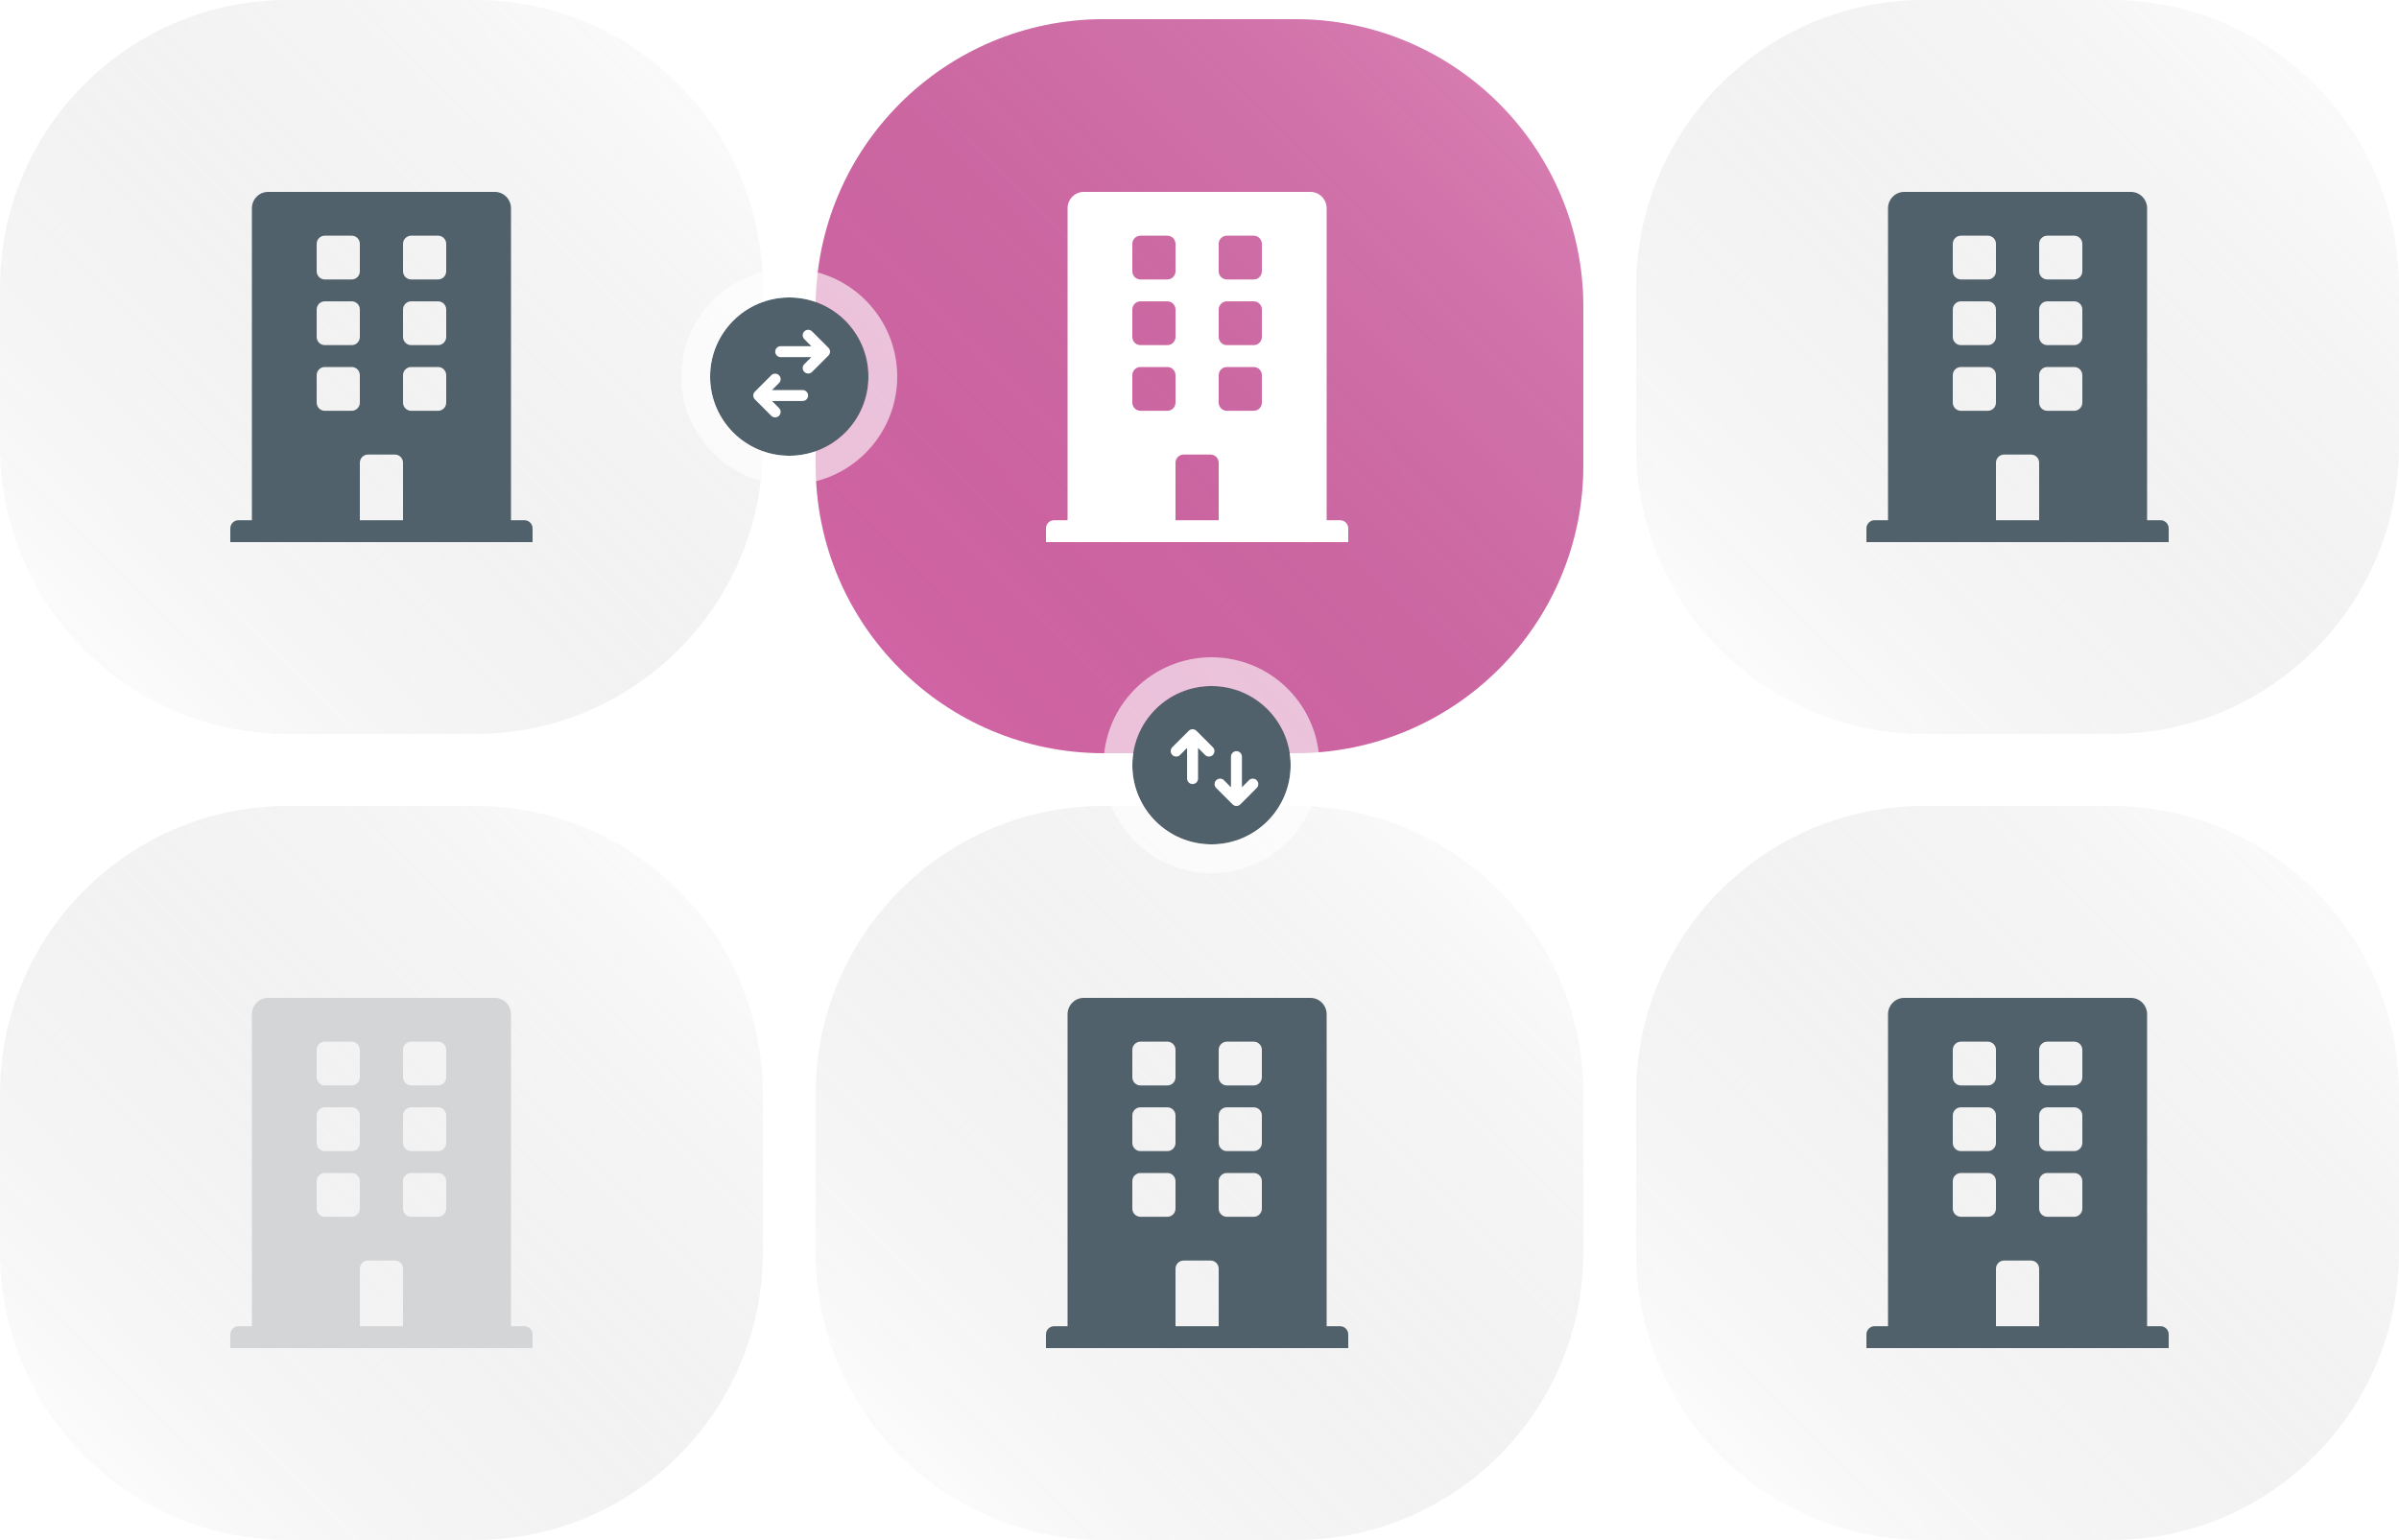 <?xml version="1.0" encoding="UTF-8"?> <svg xmlns="http://www.w3.org/2000/svg" width="500" height="321" viewBox="0 0 500 321" fill="none"><path d="M0 60C0 26.863 26.863 0 60 0H99C132.137 0 159 26.863 159 60V93C159 126.137 132.137 153 99 153H60C26.863 153 0 126.137 0 93V60Z" fill="white"></path><path d="M0 60C0 26.863 26.863 0 60 0H99C132.137 0 159 26.863 159 60V93C159 126.137 132.137 153 99 153H60C26.863 153 0 126.137 0 93V60Z" fill="url(#paint0_linear_2562_961)" fill-opacity="0.2" style="mix-blend-mode:screen"></path><g filter="url(#filter0_d_2562_961)"><path d="M170 60C170 26.863 196.863 0 230 0H270C303.137 0 330 26.863 330 60V93C330 126.137 303.137 153 270 153H230C196.863 153 170 126.137 170 93V60Z" fill="#D465A6"></path><path d="M170 60C170 26.863 196.863 0 230 0H270C303.137 0 330 26.863 330 60V93C330 126.137 303.137 153 270 153H230C196.863 153 170 126.137 170 93V60Z" fill="url(#paint1_linear_2562_961)" fill-opacity="0.2" style="mix-blend-mode:screen"></path></g><path d="M341 60C341 26.863 367.863 0 401 0H440C473.137 0 500 26.863 500 60V93C500 126.137 473.137 153 440 153H401C367.863 153 341 126.137 341 93V60Z" fill="white"></path><path d="M341 60C341 26.863 367.863 0 401 0H440C473.137 0 500 26.863 500 60V93C500 126.137 473.137 153 440 153H401C367.863 153 341 126.137 341 93V60Z" fill="url(#paint2_linear_2562_961)" fill-opacity="0.2" style="mix-blend-mode:screen"></path><path d="M0 228C0 194.863 26.863 168 60 168H99C132.137 168 159 194.863 159 228V261C159 294.137 132.137 321 99 321H60C26.863 321 0 294.137 0 261V228Z" fill="white"></path><path d="M0 228C0 194.863 26.863 168 60 168H99C132.137 168 159 194.863 159 228V261C159 294.137 132.137 321 99 321H60C26.863 321 0 294.137 0 261V228Z" fill="url(#paint3_linear_2562_961)" fill-opacity="0.2" style="mix-blend-mode:screen"></path><path d="M170 228C170 194.863 196.863 168 230 168H270C303.137 168 330 194.863 330 228V261C330 294.137 303.137 321 270 321H230C196.863 321 170 294.137 170 261V228Z" fill="white"></path><path d="M170 228C170 194.863 196.863 168 230 168H270C303.137 168 330 194.863 330 228V261C330 294.137 303.137 321 270 321H230C196.863 321 170 294.137 170 261V228Z" fill="url(#paint4_linear_2562_961)" fill-opacity="0.2" style="mix-blend-mode:screen"></path><path d="M341 228C341 194.863 367.863 168 401 168H440C473.137 168 500 194.863 500 228V261C500 294.137 473.137 321 440 321H401C367.863 321 341 294.137 341 261V228Z" fill="white"></path><path d="M341 228C341 194.863 367.863 168 401 168H440C473.137 168 500 194.863 500 228V261C500 294.137 473.137 321 440 321H401C367.863 321 341 294.137 341 261V228Z" fill="url(#paint5_linear_2562_961)" fill-opacity="0.2" style="mix-blend-mode:screen"></path><circle cx="164.5" cy="78.5" r="16.5" fill="#51616B"></circle><circle cx="164.5" cy="78.5" r="19.5" stroke="white" stroke-opacity="0.61" stroke-width="6"></circle><path d="M167.286 83.585C167.589 83.585 167.88 83.465 168.094 83.251C168.308 83.036 168.429 82.746 168.429 82.442C168.429 82.139 168.308 81.849 168.094 81.634C167.88 81.42 167.589 81.3 167.286 81.3L160.902 81.3L162.379 79.822C162.588 79.606 162.703 79.318 162.7 79.018C162.698 78.718 162.577 78.432 162.365 78.22C162.154 78.008 161.867 77.888 161.567 77.885C161.268 77.882 160.979 77.998 160.763 78.206L157.335 81.635C157.12 81.849 157 82.139 157 82.442C157 82.746 157.12 83.036 157.335 83.251L160.763 86.679C160.979 86.887 161.268 87.003 161.567 87C161.867 86.997 162.154 86.877 162.365 86.665C162.577 86.453 162.698 86.167 162.7 85.867C162.703 85.567 162.588 85.279 162.379 85.063L160.902 83.585L167.286 83.585Z" fill="white"></path><path d="M162.714 72.156C162.411 72.156 162.12 72.276 161.906 72.491C161.692 72.705 161.571 72.996 161.571 73.299C161.571 73.602 161.692 73.893 161.906 74.107C162.12 74.321 162.411 74.442 162.714 74.442L169.098 74.442L167.621 75.92C167.412 76.135 167.297 76.424 167.3 76.724C167.302 77.023 167.423 77.31 167.635 77.522C167.846 77.734 168.133 77.854 168.433 77.856C168.732 77.859 169.021 77.744 169.237 77.536L172.665 74.107C172.88 73.893 173 73.602 173 73.299C173 72.996 172.88 72.705 172.665 72.491L169.237 69.062C169.021 68.854 168.732 68.739 168.433 68.741C168.133 68.744 167.846 68.864 167.635 69.076C167.423 69.288 167.302 69.575 167.3 69.874C167.297 70.174 167.412 70.463 167.621 70.678L169.098 72.156L162.714 72.156Z" fill="white"></path><circle cx="252.5" cy="159.5" r="16.5" transform="rotate(90 252.5 159.5)" fill="#51616B"></circle><circle cx="252.5" cy="159.5" r="19.5" transform="rotate(90 252.5 159.5)" stroke="white" stroke-opacity="0.61" stroke-width="6"></circle><path d="M247.415 162.286C247.415 162.589 247.535 162.88 247.749 163.094C247.964 163.308 248.254 163.429 248.558 163.429C248.861 163.429 249.151 163.308 249.366 163.094C249.58 162.88 249.7 162.589 249.7 162.286L249.7 155.902L251.178 157.379C251.394 157.588 251.682 157.703 251.982 157.7C252.282 157.698 252.568 157.577 252.78 157.365C252.992 157.154 253.112 156.867 253.115 156.567C253.118 156.268 253.002 155.979 252.794 155.763L249.366 152.335C249.151 152.12 248.861 152 248.558 152C248.254 152 247.964 152.12 247.75 152.335L244.321 155.763C244.113 155.979 243.997 156.268 244 156.567C244.003 156.867 244.123 157.154 244.335 157.365C244.547 157.577 244.833 157.698 245.133 157.7C245.433 157.703 245.721 157.588 245.937 157.379L247.415 155.902L247.415 162.286Z" fill="white"></path><path d="M258.843 157.714C258.843 157.411 258.723 157.12 258.509 156.906C258.294 156.692 258.004 156.571 257.701 156.571C257.397 156.571 257.107 156.692 256.892 156.906C256.678 157.12 256.558 157.411 256.558 157.714V164.098L255.08 162.621C254.864 162.412 254.576 162.297 254.276 162.3C253.976 162.302 253.69 162.423 253.478 162.635C253.266 162.846 253.146 163.133 253.143 163.433C253.141 163.732 253.256 164.021 253.464 164.237L256.893 167.665C257.107 167.88 257.398 168 257.701 168C258.004 168 258.294 167.88 258.509 167.665L261.937 164.237C262.145 164.021 262.261 163.732 262.258 163.433C262.255 163.133 262.135 162.846 261.923 162.635C261.711 162.423 261.425 162.302 261.125 162.3C260.825 162.297 260.537 162.412 260.321 162.621L258.843 164.098V157.714Z" fill="white"></path><path d="M109.312 108.438H106.5V43.422C106.5 41.532 104.989 40 103.125 40H55.875C54.011 40 52.5 41.532 52.5 43.422V108.438H49.688C48.756 108.438 48 109.204 48 110.148V113H111V110.148C111 109.204 110.244 108.438 109.312 108.438ZM66 50.836C66 49.891 66.756 49.125 67.688 49.125H73.312C74.244 49.125 75 49.891 75 50.836V56.539C75 57.484 74.244 58.25 73.312 58.25H67.688C66.756 58.25 66 57.484 66 56.539V50.836ZM66 64.523C66 63.579 66.756 62.812 67.688 62.812H73.312C74.244 62.812 75 63.579 75 64.523V70.227C75 71.171 74.244 71.938 73.312 71.938H67.688C66.756 71.938 66 71.171 66 70.227V64.523ZM73.312 85.625H67.688C66.756 85.625 66 84.859 66 83.914V78.211C66 77.266 66.756 76.5 67.688 76.5H73.312C74.244 76.5 75 77.266 75 78.211V83.914C75 84.859 74.244 85.625 73.312 85.625ZM84 108.438H75V96.461C75 95.516 75.756 94.75 76.688 94.75H82.312C83.244 94.75 84 95.516 84 96.461V108.438ZM93 83.914C93 84.859 92.244 85.625 91.312 85.625H85.688C84.756 85.625 84 84.859 84 83.914V78.211C84 77.266 84.756 76.5 85.688 76.5H91.312C92.244 76.5 93 77.266 93 78.211V83.914ZM93 70.227C93 71.171 92.244 71.938 91.312 71.938H85.688C84.756 71.938 84 71.171 84 70.227V64.523C84 63.579 84.756 62.812 85.688 62.812H91.312C92.244 62.812 93 63.579 93 64.523V70.227ZM93 56.539C93 57.484 92.244 58.25 91.312 58.25H85.688C84.756 58.25 84 57.484 84 56.539V50.836C84 49.891 84.756 49.125 85.688 49.125H91.312C92.244 49.125 93 49.891 93 50.836V56.539Z" fill="#51616B"></path><path d="M279.312 108.438H276.5V43.422C276.5 41.532 274.989 40 273.125 40H225.875C224.011 40 222.5 41.532 222.5 43.422V108.438H219.688C218.756 108.438 218 109.204 218 110.148V113H281V110.148C281 109.204 280.244 108.438 279.312 108.438ZM236 50.836C236 49.891 236.756 49.125 237.688 49.125H243.312C244.244 49.125 245 49.891 245 50.836V56.539C245 57.484 244.244 58.25 243.312 58.25H237.688C236.756 58.25 236 57.484 236 56.539V50.836ZM236 64.523C236 63.579 236.756 62.812 237.688 62.812H243.312C244.244 62.812 245 63.579 245 64.523V70.227C245 71.171 244.244 71.938 243.312 71.938H237.688C236.756 71.938 236 71.171 236 70.227V64.523ZM243.312 85.625H237.688C236.756 85.625 236 84.859 236 83.914V78.211C236 77.266 236.756 76.5 237.688 76.5H243.312C244.244 76.5 245 77.266 245 78.211V83.914C245 84.859 244.244 85.625 243.312 85.625ZM254 108.438H245V96.461C245 95.516 245.756 94.75 246.688 94.75H252.312C253.244 94.75 254 95.516 254 96.461V108.438ZM263 83.914C263 84.859 262.244 85.625 261.312 85.625H255.688C254.756 85.625 254 84.859 254 83.914V78.211C254 77.266 254.756 76.5 255.688 76.5H261.312C262.244 76.5 263 77.266 263 78.211V83.914ZM263 70.227C263 71.171 262.244 71.938 261.312 71.938H255.688C254.756 71.938 254 71.171 254 70.227V64.523C254 63.579 254.756 62.812 255.688 62.812H261.312C262.244 62.812 263 63.579 263 64.523V70.227ZM263 56.539C263 57.484 262.244 58.25 261.312 58.25H255.688C254.756 58.25 254 57.484 254 56.539V50.836C254 49.891 254.756 49.125 255.688 49.125H261.312C262.244 49.125 263 49.891 263 50.836V56.539Z" fill="white"></path><path d="M450.312 108.438H447.5V43.422C447.5 41.532 445.989 40 444.125 40H396.875C395.011 40 393.5 41.532 393.5 43.422V108.438H390.688C389.756 108.438 389 109.204 389 110.148V113H452V110.148C452 109.204 451.244 108.438 450.312 108.438ZM407 50.836C407 49.891 407.756 49.125 408.688 49.125H414.312C415.244 49.125 416 49.891 416 50.836V56.539C416 57.484 415.244 58.25 414.312 58.25H408.688C407.756 58.25 407 57.484 407 56.539V50.836ZM407 64.523C407 63.579 407.756 62.812 408.688 62.812H414.312C415.244 62.812 416 63.579 416 64.523V70.227C416 71.171 415.244 71.938 414.312 71.938H408.688C407.756 71.938 407 71.171 407 70.227V64.523ZM414.312 85.625H408.688C407.756 85.625 407 84.859 407 83.914V78.211C407 77.266 407.756 76.5 408.688 76.5H414.312C415.244 76.5 416 77.266 416 78.211V83.914C416 84.859 415.244 85.625 414.312 85.625ZM425 108.438H416V96.461C416 95.516 416.756 94.75 417.688 94.75H423.312C424.244 94.75 425 95.516 425 96.461V108.438ZM434 83.914C434 84.859 433.244 85.625 432.312 85.625H426.688C425.756 85.625 425 84.859 425 83.914V78.211C425 77.266 425.756 76.5 426.688 76.5H432.312C433.244 76.5 434 77.266 434 78.211V83.914ZM434 70.227C434 71.171 433.244 71.938 432.312 71.938H426.688C425.756 71.938 425 71.171 425 70.227V64.523C425 63.579 425.756 62.812 426.688 62.812H432.312C433.244 62.812 434 63.579 434 64.523V70.227ZM434 56.539C434 57.484 433.244 58.25 432.312 58.25H426.688C425.756 58.25 425 57.484 425 56.539V50.836C425 49.891 425.756 49.125 426.688 49.125H432.312C433.244 49.125 434 49.891 434 50.836V56.539Z" fill="#51616B"></path><path d="M109.312 276.438H106.5V211.422C106.5 209.532 104.989 208 103.125 208H55.875C54.011 208 52.5 209.532 52.5 211.422V276.438H49.688C48.756 276.438 48 277.204 48 278.148V281H111V278.148C111 277.204 110.244 276.438 109.312 276.438ZM66 218.836C66 217.891 66.756 217.125 67.688 217.125H73.312C74.244 217.125 75 217.891 75 218.836V224.539C75 225.484 74.244 226.25 73.312 226.25H67.688C66.756 226.25 66 225.484 66 224.539V218.836ZM66 232.523C66 231.579 66.756 230.812 67.688 230.812H73.312C74.244 230.812 75 231.579 75 232.523V238.227C75 239.171 74.244 239.938 73.312 239.938H67.688C66.756 239.938 66 239.171 66 238.227V232.523ZM73.312 253.625H67.688C66.756 253.625 66 252.859 66 251.914V246.211C66 245.266 66.756 244.5 67.688 244.5H73.312C74.244 244.5 75 245.266 75 246.211V251.914C75 252.859 74.244 253.625 73.312 253.625ZM84 276.438H75V264.461C75 263.516 75.756 262.75 76.688 262.75H82.312C83.244 262.75 84 263.516 84 264.461V276.438ZM93 251.914C93 252.859 92.244 253.625 91.312 253.625H85.688C84.756 253.625 84 252.859 84 251.914V246.211C84 245.266 84.756 244.5 85.688 244.5H91.312C92.244 244.5 93 245.266 93 246.211V251.914ZM93 238.227C93 239.171 92.244 239.938 91.312 239.938H85.688C84.756 239.938 84 239.171 84 238.227V232.523C84 231.579 84.756 230.812 85.688 230.812H91.312C92.244 230.812 93 231.579 93 232.523V238.227ZM93 224.539C93 225.484 92.244 226.25 91.312 226.25H85.688C84.756 226.25 84 225.484 84 224.539V218.836C84 217.891 84.756 217.125 85.688 217.125H91.312C92.244 217.125 93 217.891 93 218.836V224.539Z" fill="#D3D5D7"></path><path d="M279.312 276.438H276.5V211.422C276.5 209.532 274.989 208 273.125 208H225.875C224.011 208 222.5 209.532 222.5 211.422V276.438H219.688C218.756 276.438 218 277.204 218 278.148V281H281V278.148C281 277.204 280.244 276.438 279.312 276.438ZM236 218.836C236 217.891 236.756 217.125 237.688 217.125H243.312C244.244 217.125 245 217.891 245 218.836V224.539C245 225.484 244.244 226.25 243.312 226.25H237.688C236.756 226.25 236 225.484 236 224.539V218.836ZM236 232.523C236 231.579 236.756 230.812 237.688 230.812H243.312C244.244 230.812 245 231.579 245 232.523V238.227C245 239.171 244.244 239.938 243.312 239.938H237.688C236.756 239.938 236 239.171 236 238.227V232.523ZM243.312 253.625H237.688C236.756 253.625 236 252.859 236 251.914V246.211C236 245.266 236.756 244.5 237.688 244.5H243.312C244.244 244.5 245 245.266 245 246.211V251.914C245 252.859 244.244 253.625 243.312 253.625ZM254 276.438H245V264.461C245 263.516 245.756 262.75 246.688 262.75H252.312C253.244 262.75 254 263.516 254 264.461V276.438ZM263 251.914C263 252.859 262.244 253.625 261.312 253.625H255.688C254.756 253.625 254 252.859 254 251.914V246.211C254 245.266 254.756 244.5 255.688 244.5H261.312C262.244 244.5 263 245.266 263 246.211V251.914ZM263 238.227C263 239.171 262.244 239.938 261.312 239.938H255.688C254.756 239.938 254 239.171 254 238.227V232.523C254 231.579 254.756 230.812 255.688 230.812H261.312C262.244 230.812 263 231.579 263 232.523V238.227ZM263 224.539C263 225.484 262.244 226.25 261.312 226.25H255.688C254.756 226.25 254 225.484 254 224.539V218.836C254 217.891 254.756 217.125 255.688 217.125H261.312C262.244 217.125 263 217.891 263 218.836V224.539Z" fill="#51616B"></path><path d="M450.312 276.438H447.5V211.422C447.5 209.532 445.989 208 444.125 208H396.875C395.011 208 393.5 209.532 393.5 211.422V276.438H390.688C389.756 276.438 389 277.204 389 278.148V281H452V278.148C452 277.204 451.244 276.438 450.312 276.438ZM407 218.836C407 217.891 407.756 217.125 408.688 217.125H414.312C415.244 217.125 416 217.891 416 218.836V224.539C416 225.484 415.244 226.25 414.312 226.25H408.688C407.756 226.25 407 225.484 407 224.539V218.836ZM407 232.523C407 231.579 407.756 230.812 408.688 230.812H414.312C415.244 230.812 416 231.579 416 232.523V238.227C416 239.171 415.244 239.938 414.312 239.938H408.688C407.756 239.938 407 239.171 407 238.227V232.523ZM414.312 253.625H408.688C407.756 253.625 407 252.859 407 251.914V246.211C407 245.266 407.756 244.5 408.688 244.5H414.312C415.244 244.5 416 245.266 416 246.211V251.914C416 252.859 415.244 253.625 414.312 253.625ZM425 276.438H416V264.461C416 263.516 416.756 262.75 417.688 262.75H423.312C424.244 262.75 425 263.516 425 264.461V276.438ZM434 251.914C434 252.859 433.244 253.625 432.312 253.625H426.688C425.756 253.625 425 252.859 425 251.914V246.211C425 245.266 425.756 244.5 426.688 244.5H432.312C433.244 244.5 434 245.266 434 246.211V251.914ZM434 238.227C434 239.171 433.244 239.938 432.312 239.938H426.688C425.756 239.938 425 239.171 425 238.227V232.523C425 231.579 425.756 230.812 426.688 230.812H432.312C433.244 230.812 434 231.579 434 232.523V238.227ZM434 224.539C434 225.484 433.244 226.25 432.312 226.25H426.688C425.756 226.25 425 225.484 425 224.539V218.836C425 217.891 425.756 217.125 426.688 217.125H432.312C433.244 217.125 434 217.891 434 218.836V224.539Z" fill="#51616B"></path><defs><filter id="filter0_d_2562_961" x="167" y="0" width="166" height="160" filterUnits="userSpaceOnUse" color-interpolation-filters="sRGB"><feFlood flood-opacity="0" result="BackgroundImageFix"></feFlood><feColorMatrix in="SourceAlpha" type="matrix" values="0 0 0 0 0 0 0 0 0 0 0 0 0 0 0 0 0 0 127 0" result="hardAlpha"></feColorMatrix><feMorphology radius="2" operator="erode" in="SourceAlpha" result="effect1_dropShadow_2562_961"></feMorphology><feOffset dy="4"></feOffset><feGaussianBlur stdDeviation="2.5"></feGaussianBlur><feComposite in2="hardAlpha" operator="out"></feComposite><feColorMatrix type="matrix" values="0 0 0 0 0.318 0 0 0 0 0.38 0 0 0 0 0.42 0 0 0 0.15 0"></feColorMatrix><feBlend mode="normal" in2="BackgroundImageFix" result="effect1_dropShadow_2562_961"></feBlend><feBlend mode="normal" in="SourceGraphic" in2="effect1_dropShadow_2562_961" result="shape"></feBlend></filter><linearGradient id="paint0_linear_2562_961" x1="159" y1="0" x2="4.87" y2="150.965" gradientUnits="userSpaceOnUse"><stop stop-color="white"></stop><stop offset="1" stop-opacity="0"></stop></linearGradient><linearGradient id="paint1_linear_2562_961" x1="330" y1="0" x2="175.853" y2="151.931" gradientUnits="userSpaceOnUse"><stop stop-color="white"></stop><stop offset="1" stop-opacity="0"></stop></linearGradient><linearGradient id="paint2_linear_2562_961" x1="500" y1="0" x2="345.87" y2="150.965" gradientUnits="userSpaceOnUse"><stop stop-color="white"></stop><stop offset="1" stop-opacity="0"></stop></linearGradient><linearGradient id="paint3_linear_2562_961" x1="159" y1="168" x2="4.87" y2="318.965" gradientUnits="userSpaceOnUse"><stop stop-color="white"></stop><stop offset="1" stop-opacity="0"></stop></linearGradient><linearGradient id="paint4_linear_2562_961" x1="330" y1="168" x2="175.853" y2="319.931" gradientUnits="userSpaceOnUse"><stop stop-color="white"></stop><stop offset="1" stop-opacity="0"></stop></linearGradient><linearGradient id="paint5_linear_2562_961" x1="500" y1="168" x2="345.87" y2="318.965" gradientUnits="userSpaceOnUse"><stop stop-color="white"></stop><stop offset="1" stop-opacity="0"></stop></linearGradient></defs></svg> 